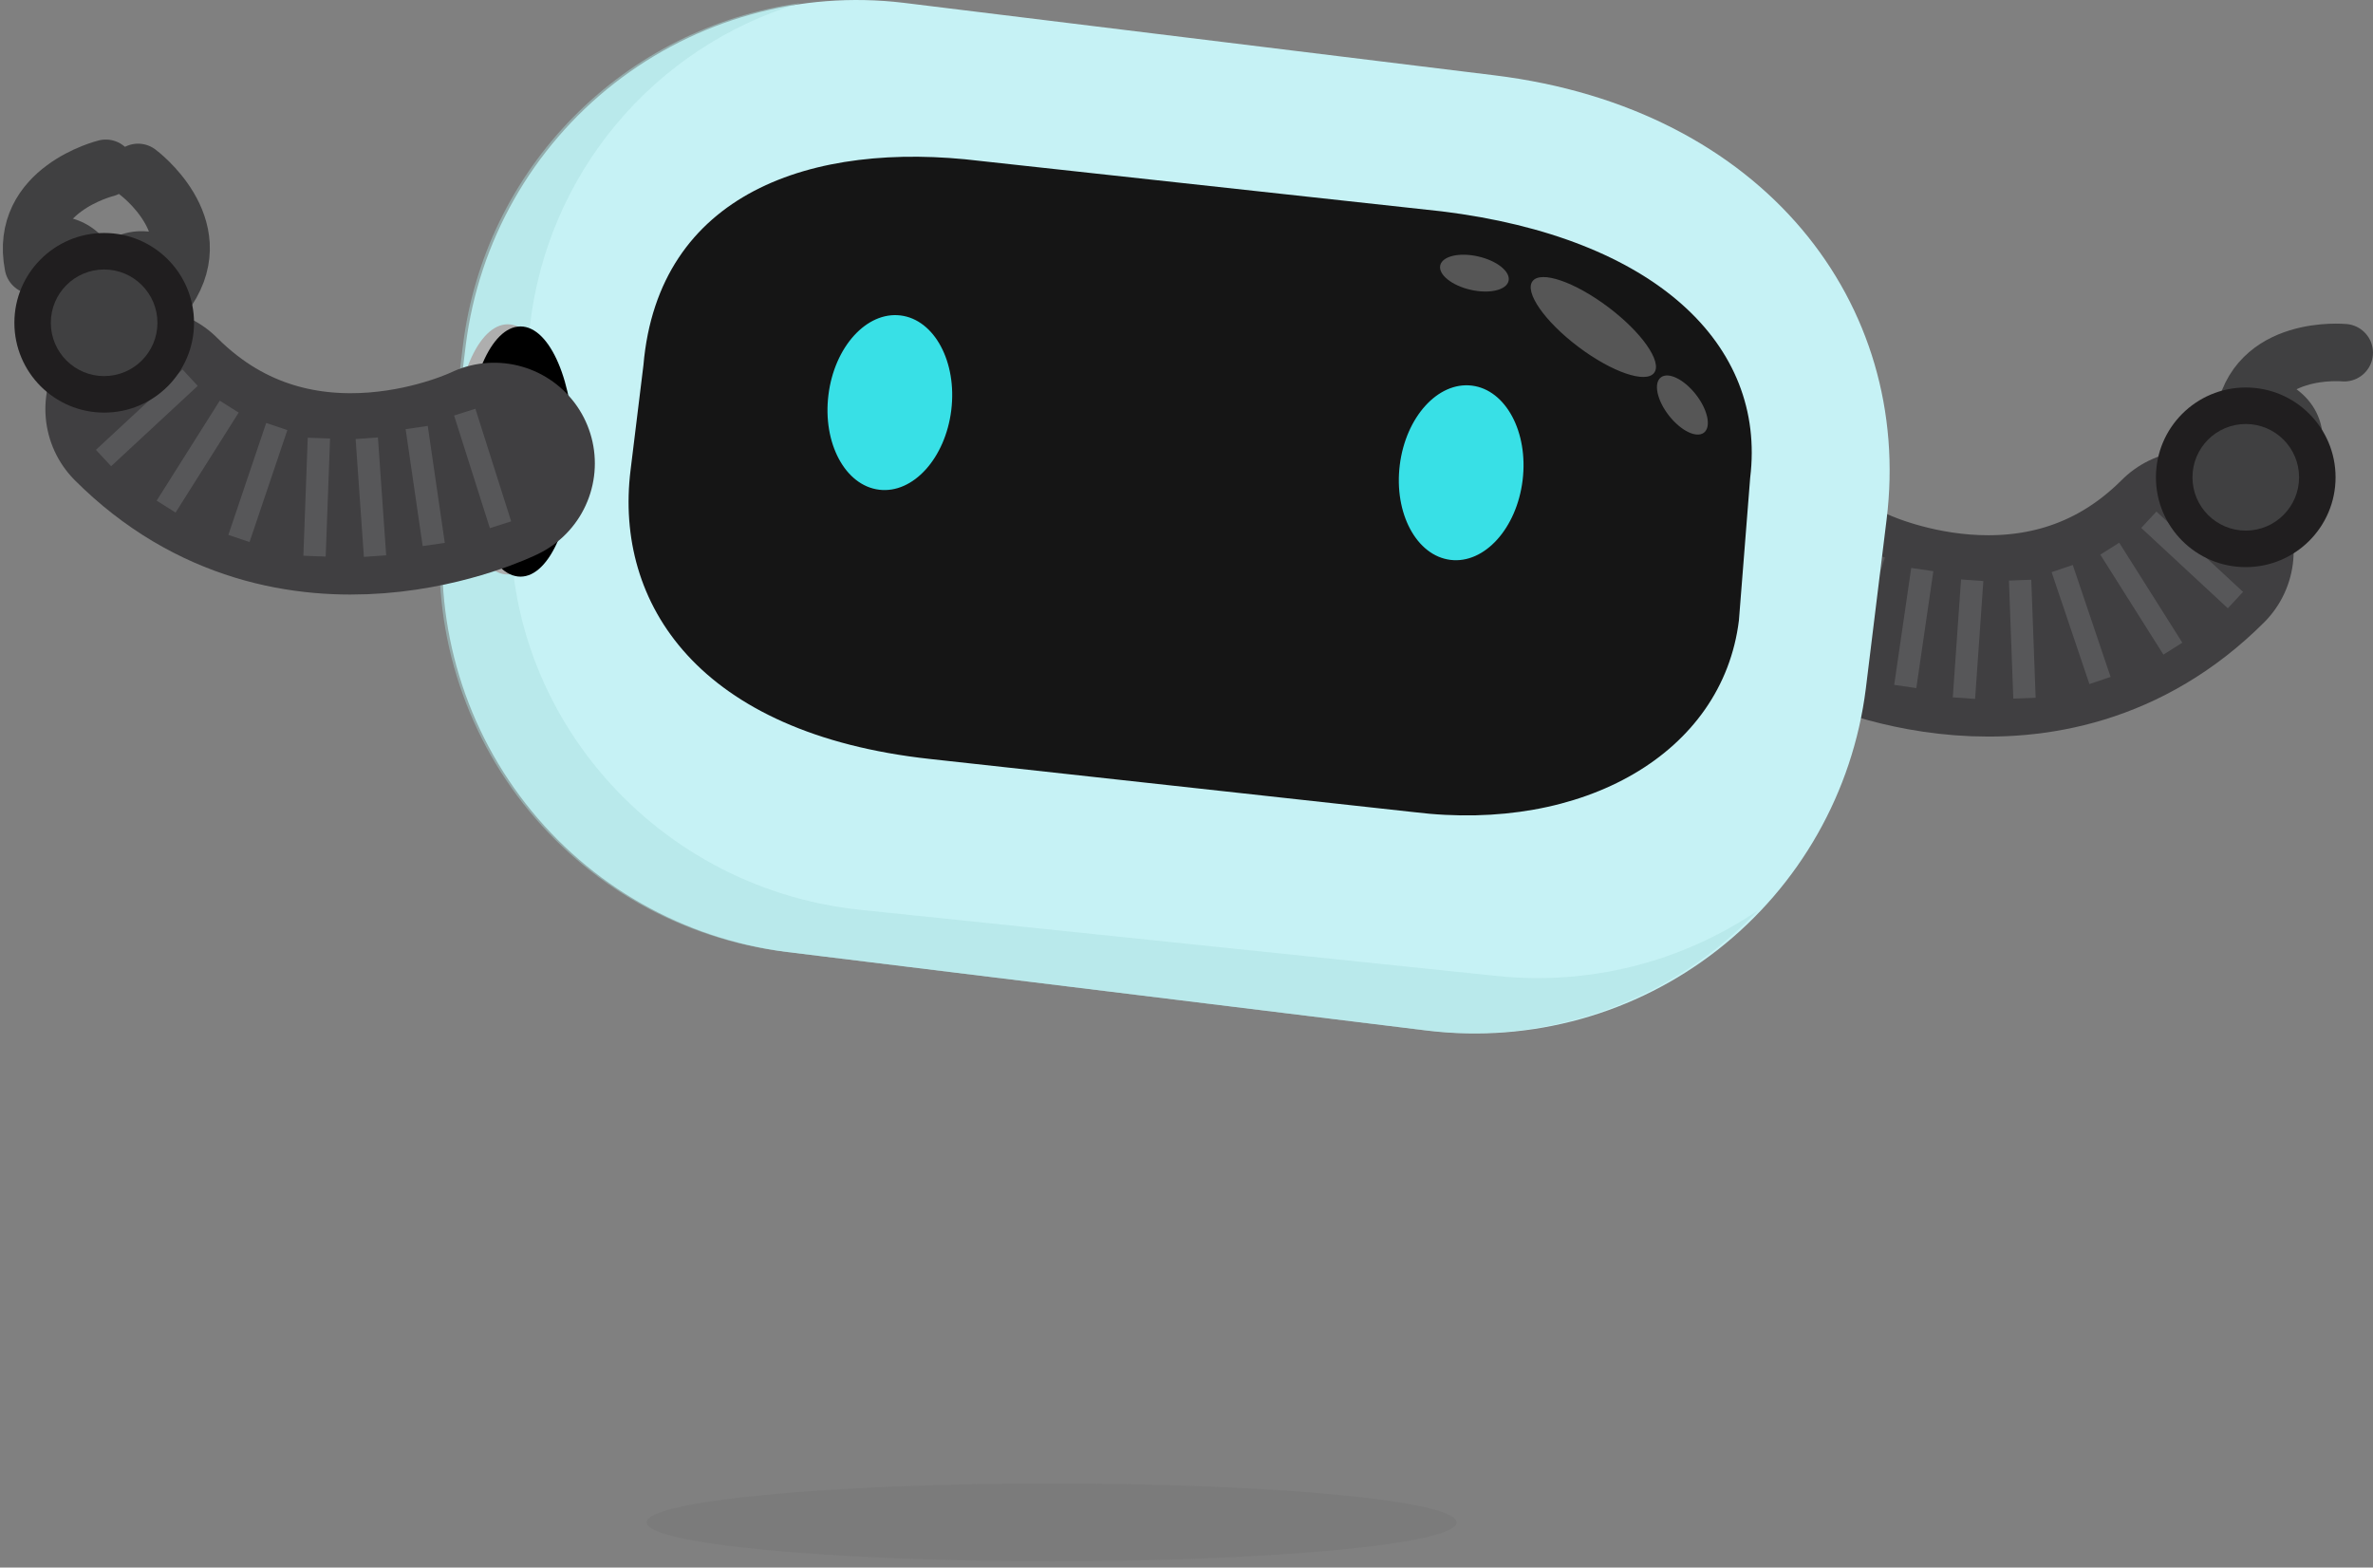 <svg width="165" height="109" viewBox="0 0 165 109" fill="none" xmlns="http://www.w3.org/2000/svg">
<rect x="0" y="0" width="165" height="109" fill="#808080" stroke="none"/>
<g id="Group 396">
<path id="Elipse 2464" opacity="0.134" d="M73.126 108.56C57.575 108.56 44.968 107.351 44.968 105.86C44.968 104.369 57.575 103.16 73.126 103.16C88.677 103.16 101.283 104.369 101.283 105.86C101.283 107.351 88.677 108.56 73.126 108.56Z" fill="#5D5D5D"/>
<g id="Grupo 15011">
<g id="Grupo 5430">
<path id="Elipse 679" d="M127.339 49.824C125.286 49.824 123.622 45.929 123.622 41.125C123.622 36.321 125.286 32.426 127.339 32.426C129.393 32.426 131.057 36.321 131.057 41.125C131.057 45.929 129.393 49.824 127.339 49.824Z" fill="#AEAEAE"/>
<path id="Elipse 680" d="M126.445 49.973C124.391 49.973 122.727 46.078 122.727 41.274C122.727 36.47 124.391 32.575 126.445 32.575C128.498 32.575 130.162 36.47 130.162 41.274C130.162 46.078 128.498 49.973 126.445 49.973Z" fill="black"/>
<path id="Trazado 6460" d="M128.278 42.099C128.278 42.099 141.987 48.822 152.483 38.324" stroke="#403F41" stroke-width="14" stroke-linecap="round" stroke-linejoin="round"/>
<path id="Rect&#195;&#161;ngulo 1650" d="M154.907 42.297L148.885 36.71L149.941 35.571L155.964 41.157L154.907 42.297Z" fill="#575759"/>
<path id="Rect&#195;&#161;ngulo 1651" d="M150.428 45.519L146.04 38.568L147.355 37.738L151.742 44.689L150.428 45.519Z" fill="#575759"/>
<path id="Rect&#195;&#161;ngulo 1652" d="M145.282 47.568L142.652 39.783L144.125 39.286L146.754 47.07L145.282 47.568Z" fill="#575759"/>
<path id="Rect&#195;&#161;ngulo 1653" d="M139.99 48.579L139.686 40.371L141.239 40.313L141.543 48.521L139.99 48.579Z" fill="#575759"/>
<path id="Rect&#195;&#161;ngulo 1654" d="M135.782 48.49L136.356 40.294L137.907 40.403L137.333 48.599L135.782 48.49Z" fill="#575759"/>
<path id="Rect&#195;&#161;ngulo 1655" d="M131.708 47.623L132.892 39.493L134.43 39.717L133.246 47.847L131.708 47.623Z" fill="#575759"/>
<path id="Rect&#195;&#161;ngulo 1656" d="M127.093 46.128L129.581 38.298L131.062 38.768L128.574 46.599L127.093 46.128Z" fill="#575759"/>
<g id="Grupo 5429">
<path id="Trazado 6461" d="M162.998 24.525C162.998 24.525 156.775 23.919 156.004 29.217" stroke="#404041" stroke-width="4" stroke-linecap="round" stroke-linejoin="round"/>
<path id="Trazado 6462" d="M157.792 26.152C157.792 26.152 161.491 27.013 161.521 30.682C161.552 34.35 155.837 30.177 155.837 30.177L157.792 26.152Z" fill="#404041"/>
</g>
<path id="Elipse 681" d="M156.152 39.435C152.703 39.435 149.907 36.639 149.907 33.19C149.907 29.741 152.703 26.945 156.152 26.945C159.601 26.945 162.397 29.741 162.397 33.19C162.397 36.639 159.601 39.435 156.152 39.435Z" fill="#201E1F"/>
<path id="Elipse 682" d="M156.153 36.896C154.106 36.896 152.447 35.237 152.447 33.19C152.447 31.143 154.106 29.483 156.153 29.483C158.2 29.483 159.86 31.143 159.86 33.19C159.86 35.237 158.2 36.896 156.153 36.896Z" fill="#404041"/>
</g>
<path id="Elipse 683" opacity="0.28" d="M104.752 31.903C102.539 30.625 101.083 29.004 101.5 28.281C101.917 27.558 104.049 28.009 106.263 29.287C108.476 30.564 109.932 32.186 109.515 32.909C109.098 33.631 106.965 33.181 104.752 31.903Z" fill="white"/>
<path id="Elipse 684" opacity="0.28" d="M110.739 35.38C109.907 34.548 109.562 33.545 109.968 33.139C110.374 32.732 111.378 33.078 112.21 33.909C113.041 34.741 113.386 35.745 112.98 36.151C112.574 36.557 111.57 36.212 110.739 35.38Z" fill="white"/>
<g id="Grupo 305">
<g id="Grupo 306">
<path id="Trazado 631" d="M54.72 66.196L99.299 71.669C106.484 72.53 113.718 70.513 119.421 66.057C125.124 61.602 128.831 55.071 129.734 47.891L131.182 36.102C133.013 21.192 122.728 7.547 103.915 5.237L62.824 0.195C55.639 -0.666 48.405 1.351 42.702 5.806C36.999 10.262 33.292 16.793 32.389 23.973L30.941 35.761C30.08 42.946 32.098 50.18 36.553 55.883C41.009 61.585 47.54 65.293 54.72 66.196Z" fill="url(#paint0_linear_239_213836)"/>
<path id="Trazado 632" opacity="0.46" d="M55.609 0.221C50.624 1.715 46.188 4.641 42.851 8.636C39.515 12.63 37.426 17.517 36.845 22.689L35.654 34.139C34.149 48.62 45.025 61.727 59.824 63.266L104.074 67.864C110.472 68.536 116.901 66.924 122.225 63.312C119.291 66.41 115.671 68.778 111.657 70.225C107.643 71.672 103.346 72.159 99.109 71.646L54.529 66.173C47.349 65.27 40.818 61.562 36.363 55.859C31.908 50.156 29.89 42.922 30.751 35.736L32.197 23.95C32.95 17.972 35.651 12.408 39.883 8.119C44.115 3.83 49.642 1.054 55.609 0.221Z" fill="#ABDDDD"/>
<path id="Trazado 633" d="M64.665 52.776L98.31 56.472C110.069 57.915 119.775 52.391 120.911 43.138L121.694 33.22C122.83 23.97 115.082 16.517 100.246 14.696L68.184 11.194C56.426 9.75 45.772 13.448 44.74 25.387L43.843 32.701C42.706 41.96 48.558 51.015 64.665 52.776Z" fill="url(#paint1_linear_239_213836)"/>
<path id="Elipse 121" opacity="0.28" d="M109.748 24.12C107.413 22.36 105.985 20.316 106.56 19.553C107.134 18.791 109.493 19.599 111.828 21.359C114.163 23.118 115.591 25.163 115.016 25.925C114.442 26.688 112.083 25.879 109.748 24.12Z" fill="white"/>
<path id="Elipse 122" opacity="0.28" d="M116.044 28.896C115.215 27.836 114.963 26.649 115.481 26.244C115.998 25.84 117.089 26.371 117.918 27.431C118.747 28.491 118.999 29.679 118.482 30.083C117.964 30.488 116.873 29.957 116.044 28.896Z" fill="white"/>
<path id="Elipse 123" opacity="0.28" d="M102.254 20.151C100.942 19.852 99.998 19.09 100.144 18.45C100.29 17.81 101.472 17.533 102.783 17.832C104.095 18.132 105.04 18.893 104.894 19.534C104.747 20.174 103.566 20.451 102.254 20.151Z" fill="white"/>
<g id="Grupo 305-2">
<path id="Elipse 124" d="M100.855 38.932C98.496 38.642 96.917 35.695 97.328 32.349C97.739 29.002 99.984 26.524 102.343 26.814C104.702 27.104 106.281 30.051 105.87 33.398C105.459 36.744 103.214 39.222 100.855 38.932Z" fill="#38E0E6"/>
<path id="Elipse 125" d="M61.129 34.053C58.77 33.764 57.191 30.816 57.602 27.47C58.012 24.123 60.258 21.646 62.617 21.935C64.975 22.225 66.555 25.172 66.144 28.519C65.733 31.865 63.487 34.343 61.129 34.053Z" fill="#38E0E6"/>
</g>
</g>
</g>
<g id="Grupo 5433">
<path id="Elipse 685" d="M35.303 39.947C33.25 39.947 31.585 36.053 31.585 31.249C31.585 26.445 33.25 22.55 35.303 22.55C37.356 22.55 39.02 26.445 39.02 31.249C39.02 36.053 37.356 39.947 35.303 39.947Z" fill="#AEAEAE"/>
<path id="Elipse 686" d="M36.191 40.097C34.138 40.097 32.474 36.202 32.474 31.398C32.474 26.593 34.138 22.699 36.191 22.699C38.245 22.699 39.909 26.593 39.909 31.398C39.909 36.202 38.245 40.097 36.191 40.097Z" fill="black"/>
<path id="Trazado 6463" d="M34.361 32.222C34.361 32.222 20.652 38.946 10.155 28.447" stroke="#403F41" stroke-width="14" stroke-linecap="round" stroke-linejoin="round"/>
<g id="Grupo 5431">
<path id="Trazado 6464" d="M7.357 11.704C7.357 11.704 1.285 13.194 2.315 18.448" stroke="#404041" stroke-width="4" stroke-linecap="round" stroke-linejoin="round"/>
<path id="Trazado 6465" d="M2.992 14.965C2.992 14.965 6.767 14.551 8.01 18.002C9.254 21.454 2.477 19.409 2.477 19.409L2.992 14.965Z" fill="#404041"/>
</g>
<g id="Grupo 5432">
<path id="Trazado 6466" d="M9.6 11.99C9.6 11.99 14.626 15.709 11.651 20.159" stroke="#404041" stroke-width="4" stroke-linecap="round" stroke-linejoin="round"/>
<path id="Trazado 6467" d="M12.375 16.686C12.375 16.686 9.052 14.847 6.572 17.551C4.093 20.255 11.132 20.983 11.132 20.983L12.375 16.686Z" fill="#404041"/>
</g>
<path id="Rect&#195;&#161;ngulo 1657" d="M6.669 31.28L12.692 25.693L13.748 26.832L7.726 32.419L6.669 31.28Z" fill="#575759"/>
<path id="Rect&#195;&#161;ngulo 1658" d="M10.893 34.812L15.28 27.861L16.595 28.691L12.208 35.642L10.893 34.812Z" fill="#575759"/>
<path id="Rect&#195;&#161;ngulo 1659" d="M15.879 37.194L18.509 29.41L19.981 29.907L17.351 37.691L15.879 37.194Z" fill="#575759"/>
<path id="Rect&#195;&#161;ngulo 1660" d="M21.094 38.644L21.398 30.436L22.95 30.493L22.646 38.701L21.094 38.644Z" fill="#575759"/>
<path id="Rect&#195;&#161;ngulo 1661" d="M25.302 38.723L24.728 30.527L26.278 30.418L26.852 38.614L25.302 38.723Z" fill="#575759"/>
<path id="Rect&#195;&#161;ngulo 1662" d="M29.389 37.972L28.205 29.841L29.743 29.617L30.927 37.748L29.389 37.972Z" fill="#575759"/>
<path id="Rect&#195;&#161;ngulo 1663" d="M34.062 36.724L31.574 28.893L33.055 28.422L35.543 36.253L34.062 36.724Z" fill="#575759"/>
<path id="Elipse 687" d="M7.245 28.691C3.796 28.691 1 25.895 1 22.446C1 18.997 3.796 16.201 7.245 16.201C10.695 16.201 13.491 18.997 13.491 22.446C13.491 25.895 10.695 28.691 7.245 28.691Z" fill="#201E1F"/>
<path id="Elipse 688" d="M7.24 26.152C5.193 26.152 3.534 24.493 3.534 22.446C3.534 20.399 5.193 18.739 7.24 18.739C9.287 18.739 10.947 20.399 10.947 22.446C10.947 24.493 9.287 26.152 7.24 26.152Z" fill="#404041"/>
</g>
</g>
</g>
<defs>
<linearGradient id="paint0_linear_239_213836" x1="1078.36" y1="139.272" x2="1078.08" y2="138.409" gradientUnits="userSpaceOnUse">
<stop stop-color="#D8F6F7"/>
<stop offset="0.206" stop-color="white"/>
<stop offset="0.848" stop-color="#E0FAFB"/>
<stop offset="1" stop-color="#C6F2F5"/>
</linearGradient>
<linearGradient id="paint1_linear_239_213836" x1="1077.01" y1="137.494" x2="1076.8" y2="136.675" gradientUnits="userSpaceOnUse">
<stop offset="0.273" stop-color="#373737"/>
<stop offset="1" stop-color="#151515"/>
</linearGradient>
</defs>
</svg>
